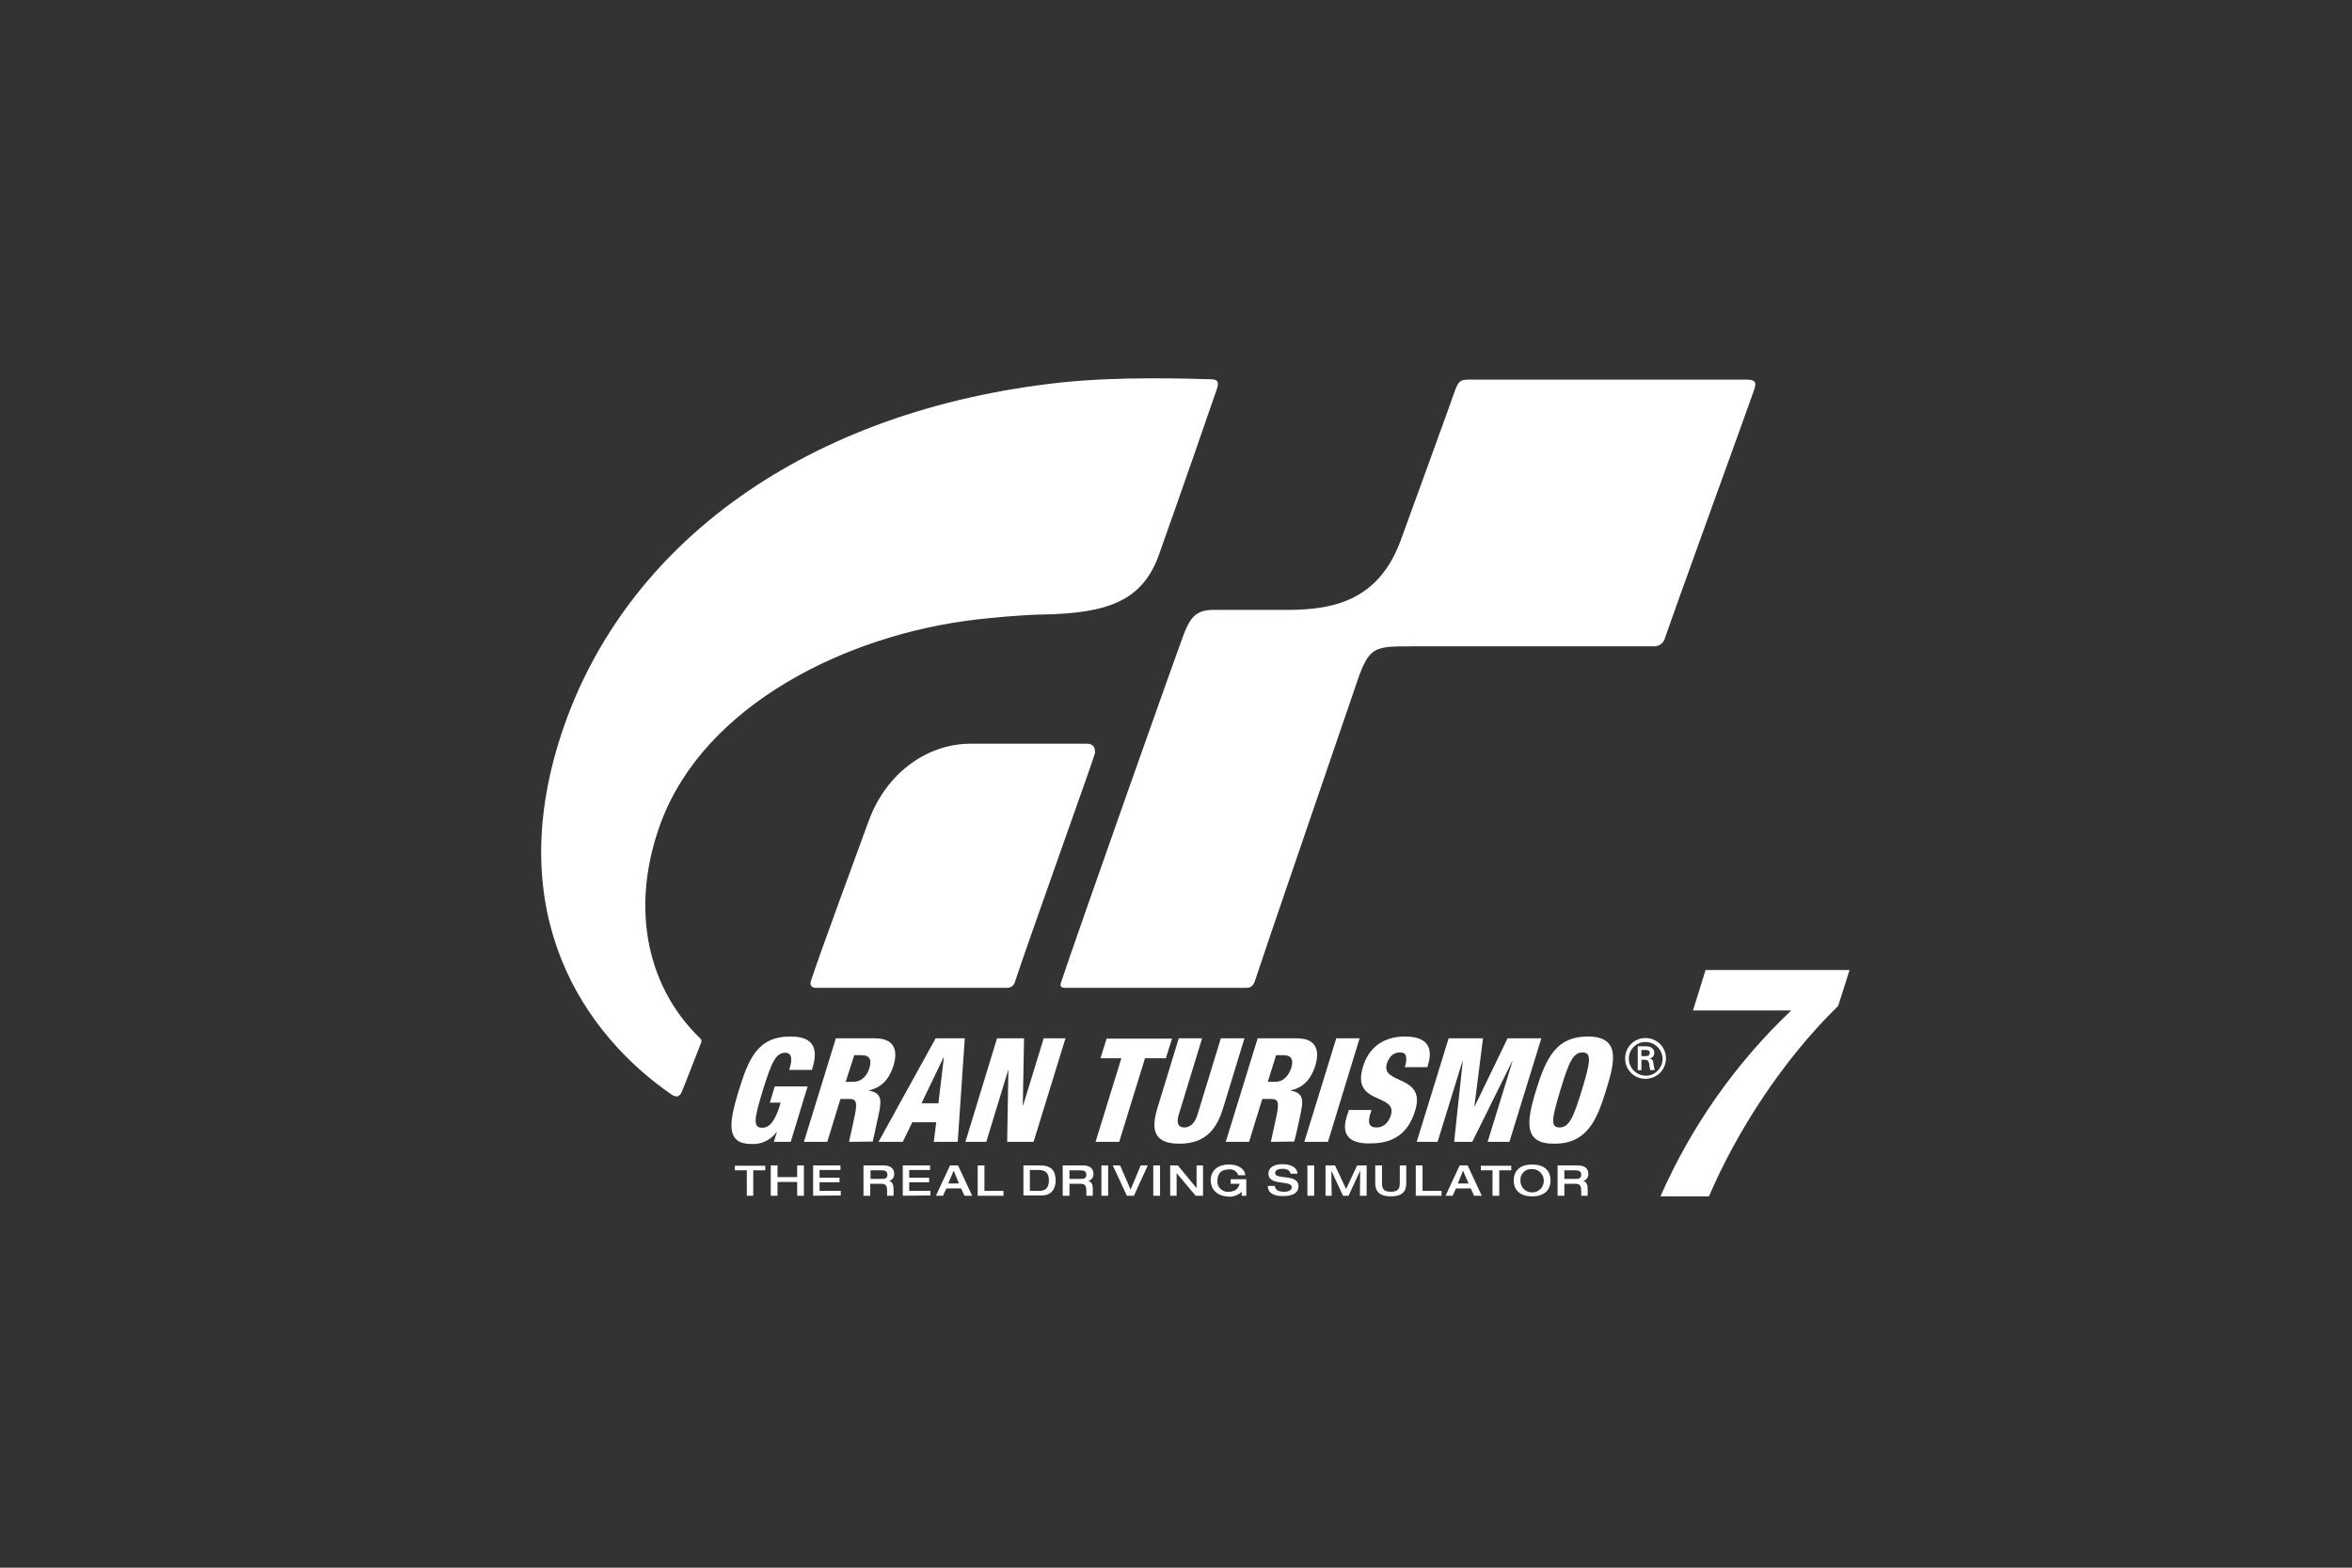 <svg width="450" height="300" viewBox="0 0 450 300" fill="none" xmlns="http://www.w3.org/2000/svg">
<rect x="0" y="0" width="450" height="300" fill="#333333" stroke="none"/>
<g clip-path="url(#clip0_783_1056)">
<path d="M289.611 225.894C289.611 224.253 290.609 222.847 293.135 222.847C295.719 222.847 296.659 224.253 296.659 225.894C296.659 227.535 295.661 228.941 293.135 228.941C290.609 228.941 289.611 227.535 289.611 225.894ZM290.903 225.894C290.844 227.125 291.843 228.18 293.076 228.18C294.31 228.238 295.367 227.242 295.367 226.011C295.426 224.781 294.427 223.726 293.194 223.726H293.135C292.019 223.608 291.021 224.429 290.903 225.542V225.894ZM263.121 226.304V223.022H264.413V226.304C264.413 227.125 264.413 228.062 266.116 228.062C267.819 228.062 267.819 227.066 267.819 226.304V223.022H269.053V226.304C269.053 227.242 268.994 228.941 266.116 228.941C263.238 228.941 263.121 227.242 263.121 226.304ZM242.563 226.949H243.914C243.972 227.711 244.618 228.062 245.676 228.062C246.439 228.062 247.144 227.828 247.144 227.183C247.144 225.777 242.68 227.007 242.68 224.605C242.68 223.315 243.914 222.788 245.323 222.788C246.263 222.788 248.084 222.964 248.26 224.605H246.909C246.85 224.136 246.439 223.667 245.382 223.667C244.56 223.667 243.972 223.901 243.972 224.487C243.972 225.835 248.436 224.546 248.436 227.007C248.436 228.531 246.85 228.883 245.558 228.883C243.444 228.941 242.563 228.121 242.563 226.949ZM231.638 225.894C231.638 224.253 232.695 222.847 235.162 222.847C236.983 222.847 238.157 223.726 238.275 224.898H236.924C236.63 224.136 235.925 223.667 235.103 223.784C233.517 223.784 232.93 224.722 232.93 225.953C232.812 227.007 233.635 227.945 234.692 228.062H235.044C236.336 228.062 236.924 227.476 237.159 226.539H235.455V225.66H238.451V228.824H237.57V228.062C236.983 228.648 236.102 229 235.279 229C232.695 228.941 231.696 227.535 231.638 225.894ZM317.687 228.941C323.561 215.58 332.078 203.449 342.709 193.369H323.913L326.321 185.633H353.869L351.696 192.49C341.123 202.804 332.313 216.459 326.967 228.941H317.687ZM302.533 228.824V227.945C302.533 227.125 302.415 226.539 301.476 226.539H299.302V228.824H298.01V223.022H301.828C303.355 223.022 303.884 223.726 303.884 224.605C303.943 225.249 303.531 225.835 302.885 226.011C303.59 226.128 303.766 226.773 303.766 227.593V228.824H302.533ZM299.302 225.601H301.476C302.181 225.601 302.533 225.425 302.533 224.781C302.533 224.194 302.122 223.96 301.476 223.96H299.302V225.601ZM285.558 228.824V223.96H283.326V223.081H289.141V223.96H286.85V228.824H285.558ZM282.034 228.824L281.388 227.418H278.568L277.922 228.824H276.571L279.273 223.022H280.8L283.502 228.824H282.034ZM278.921 226.48H280.977L279.919 224.019L278.921 226.48ZM270.874 228.824V223.022H272.166V227.887H275.808V228.824H270.874ZM260.184 228.824L260.242 224.019L258.01 228.824H256.953L254.721 224.019L254.78 228.824H253.605V223.022H255.426L257.541 227.535L259.655 223.022H261.476V228.824H260.184ZM250.14 228.824V223.022H251.432V228.824H250.14ZM228.759 228.824L225.118 224.487V228.824H223.884V223.022H225.353L228.936 227.359V223.022H230.169V228.824H228.759ZM220.654 228.824V223.022H221.946V228.824H220.654ZM215.602 228.824L212.901 223.022H214.31L216.307 227.652L218.246 223.022H219.596L216.953 228.824H215.602ZM210.727 228.824V223.022H212.019V228.824H210.727ZM207.849 228.824V227.945C207.849 227.125 207.732 226.539 206.792 226.539H204.619V228.824H203.326V223.022H207.144C208.671 223.022 209.2 223.726 209.2 224.605C209.259 225.249 208.848 225.835 208.202 226.011C208.906 226.128 209.083 226.773 209.083 227.593V228.824H207.849ZM204.619 225.601H206.792C207.497 225.601 207.849 225.425 207.849 224.781C207.849 224.194 207.438 223.96 206.792 223.96H204.619V225.601ZM195.808 228.824V223.022H199.039C201.388 223.022 201.975 224.312 201.975 225.953C201.975 227.183 201.388 228.766 199.332 228.766H195.808V228.824ZM197.042 227.887H198.804C199.743 227.887 200.683 227.593 200.683 225.894C200.683 224.019 199.45 223.901 198.745 223.901H197.042V227.887ZM187.056 228.824V223.022H188.348V227.887H191.99V228.824H187.056ZM184.531 228.824L183.885 227.418H181.065L180.419 228.824H179.068L181.77 223.022H183.297L185.999 228.824H184.531ZM181.418 226.48H183.473L182.475 224.019L181.418 226.48ZM172.725 228.824V223.022H177.952V223.901H173.958V225.367H177.776V226.246H173.958V227.887H178.011V228.766L172.725 228.824ZM169.729 228.824V227.945C169.729 227.125 169.611 226.539 168.672 226.539H166.498V228.824H165.206V223.022H169.024C170.551 223.022 171.08 223.726 171.08 224.605C171.139 225.249 170.727 225.835 170.081 226.011C170.786 226.128 170.962 226.773 170.962 227.593V228.824H169.729ZM166.557 225.601H168.73C169.435 225.601 169.788 225.425 169.788 224.781C169.788 224.194 169.377 223.96 168.73 223.96H166.557V225.601ZM155.573 228.824V223.022H160.801V223.901H156.807V225.367H160.625V226.246H156.807V227.887H160.86V228.766L155.573 228.824ZM152.519 228.824V226.187H148.76V228.824H147.468V223.022H148.76V225.249H152.519V223.022H153.811V228.824H152.519ZM142.886 228.824V223.96H140.595V223.081H146.41V223.96H144.12V228.824H142.886ZM293.899 208.606C295.837 202.335 297.834 198.35 303.766 198.35C310.11 198.35 308.994 203.156 307.291 208.606C305.587 214.115 303.766 218.862 297.423 218.862C291.549 218.92 291.96 214.876 293.899 208.606ZM298.539 208.606C296.894 214.056 296.601 215.755 298.363 215.755C300.183 215.755 301.006 213.997 302.65 208.606C304.295 203.214 304.589 201.398 302.768 201.398C301.006 201.398 300.183 203.156 298.539 208.606ZM257.658 213.704L258.069 212.415H262.416L262.181 213.118C261.711 214.642 261.77 215.755 263.355 215.755C264.941 215.755 265.764 214.525 266.116 213.411C267.408 209.133 258.48 211.536 260.771 204.152C261.711 200.987 264.178 198.35 268.818 198.35C273.282 198.35 274.163 200.694 273.223 203.742L273.106 204.211H268.759C269.053 203.566 269.112 202.804 268.994 202.101C268.877 201.632 268.524 201.398 267.819 201.398C266.703 201.398 265.822 202.101 265.353 203.507C264.06 207.61 272.93 205.558 270.756 212.532C269.405 217.045 266.41 218.803 262.298 218.803C259.068 218.92 256.366 217.865 257.658 213.704ZM141.242 209.016C143.239 202.511 144.942 198.35 151.286 198.35C157.101 198.35 156.043 202.511 155.338 204.738H150.992C151.403 203.449 151.873 201.456 150.228 201.456C148.407 201.456 147.585 203.39 145.941 208.664C144.296 214.056 144.002 215.814 145.823 215.814C147.35 215.814 148.29 214.349 149.171 211.653L149.347 211.009H147.291L148.231 207.903H154.516L151.286 218.51H148.055L148.642 216.635H148.584C147.468 218.158 145.647 219.037 143.767 218.92C139.01 218.92 139.362 215.228 141.242 209.016ZM221.476 211.946L225.529 198.702H229.993L225.529 213.294C225.059 214.818 225.353 215.755 226.586 215.755C227.82 215.755 228.642 214.818 229.112 213.294L233.576 198.702H238.099L234.046 211.946C232.871 215.814 230.874 218.862 225.646 218.862C220.419 218.862 220.301 215.814 221.476 211.946ZM284.618 218.51L289.376 203.097H289.317L281.681 218.51H278.216L279.861 203.097H279.802L275.044 218.51H271.05L277.159 198.702H283.737L282.093 211.712H282.151L288.436 198.702H294.897L288.789 218.51H284.618ZM249.552 218.51L255.661 198.702H260.125L254.075 218.51H249.552ZM243.15 218.51C243.15 218.51 243.502 216.928 244.031 214.466C244.853 210.95 244.618 210.305 243.209 210.305H241.505L238.98 218.51H234.516L240.624 198.702H248.143C251.961 198.702 252.489 201.163 251.667 203.859C250.786 206.73 249.2 208.137 246.968 208.664V208.723C249.67 209.133 249.317 210.95 248.73 213.646C247.908 217.572 247.614 218.451 247.614 218.451L243.15 218.51ZM242.563 207.023H243.914C245.734 207.023 246.615 205.617 247.027 204.445C247.496 202.98 247.262 201.925 245.499 201.925H244.148L242.563 207.023ZM209.611 218.51L214.545 202.511H210.551L211.726 198.76H224.237L223.062 202.511H219.068L214.134 218.51H209.611ZM192.695 218.51L192.93 204.855H192.871L188.701 218.51H184.707L190.757 198.702H195.926L195.691 211.536H195.749L199.685 198.702H203.855L197.746 218.51H192.695ZM178.657 218.51L179.127 214.759H174.545L172.725 218.51H168.084L179.009 198.702H184.589L183.238 218.51H178.657ZM176.307 211.126H179.538L180.595 202.335H180.536L176.307 211.126ZM162.446 218.51C162.446 218.51 162.798 216.928 163.327 214.466C164.149 210.95 163.914 210.305 162.504 210.305H160.801L158.275 218.51H153.811L159.92 198.702H167.438C171.256 198.702 171.785 201.163 170.962 203.859C170.081 206.73 168.495 208.137 166.263 208.664V208.723C168.965 209.133 168.613 210.95 168.026 213.646C167.203 217.572 166.968 218.451 166.968 218.451L162.446 218.51ZM161.799 207.023H163.209C165.03 207.023 165.97 205.617 166.322 204.445C166.792 202.98 166.557 201.925 164.795 201.925H163.444L161.799 207.023ZM128.613 209.543C111.638 197.881 96.132 174.967 107.35 140.625C119.391 103.881 154.575 78.388 203.209 73.172C214.486 72 227.409 72.469 231.873 72.586C232.93 72.645 233.282 73.055 232.812 74.461C232.342 75.926 225.118 96.672 221.711 106.225C218.598 114.898 212.078 117.359 199.626 117.594C195.221 117.652 189.641 118.239 186.528 118.59C161.799 121.52 134.898 134.941 126.499 157.269C120.684 172.799 123.268 188.329 133.899 198.643C134.252 198.995 134.311 199.171 134.076 199.698C133.253 201.749 130.786 208.196 130.434 208.957C130.199 209.543 129.788 209.836 129.377 209.836C129.083 209.778 128.848 209.661 128.613 209.543ZM310.932 202.57C310.932 200.401 312.636 198.643 314.809 198.643C316.982 198.643 318.744 200.343 318.744 202.511C318.744 204.679 317.041 206.437 314.868 206.437C312.694 206.496 310.932 204.738 310.932 202.57ZM311.637 202.57C311.637 204.328 313.047 205.793 314.809 205.851C316.571 205.91 318.039 204.445 318.098 202.687C318.098 200.929 316.689 199.464 314.926 199.405C313.106 199.346 311.637 200.811 311.637 202.57ZM315.749 204.797C315.69 204.504 315.631 204.269 315.573 203.976C315.573 203.624 315.514 203.273 315.279 202.98C315.103 202.804 314.868 202.804 314.633 202.804H314.045V204.797H313.341V200.225H314.809C315.631 200.225 316.512 200.46 316.512 201.515C316.512 202.042 316.101 202.511 315.573 202.57C316.219 202.687 316.277 202.98 316.336 203.449C316.395 203.917 316.454 204.328 316.63 204.738L315.749 204.797ZM314.045 202.101H314.809C315.514 202.101 315.631 201.808 315.631 201.456C315.631 201.105 315.455 200.929 314.926 200.929H314.045V202.101ZM203.796 189.032C202.915 189.032 202.739 188.622 203.033 187.919C206.146 178.542 226.116 122.106 226.704 120.817C227.702 118.532 228.642 116.715 232.049 116.715H246.204C255.132 116.715 263.825 114.957 268.054 103.236C268.054 103.236 277.922 76.161 278.392 74.696C279.097 72.762 279.567 72.645 281.211 72.645H334.075C335.719 72.645 336.189 72.996 335.602 74.637C335.132 76.102 320.389 116.656 318.451 122.399C318.098 123.22 317.335 123.689 316.454 123.689H269.993C262.122 123.689 261.828 123.747 258.774 133.007C252.548 151.291 242.269 181.062 240.154 187.567C239.861 188.505 239.391 189.032 238.51 189.032H203.796ZM156.043 189.032C155.338 189.032 154.869 188.563 155.162 187.684C156.983 182.117 164.031 163.071 166.205 157.093C169.611 147.775 177.541 142.325 185.647 142.325H208.025C209.259 142.325 209.611 143.262 209.494 144.141C209.376 144.903 196.63 180.417 194.222 187.801C194.046 188.622 193.282 189.149 192.46 189.032H156.043Z" fill="white"/>
</g>
<defs>
<clipPath id="clip0_783_1056">
<rect width="282" height="157" fill="white" transform="translate(84 72)"/>
</clipPath>
</defs>
</svg>
